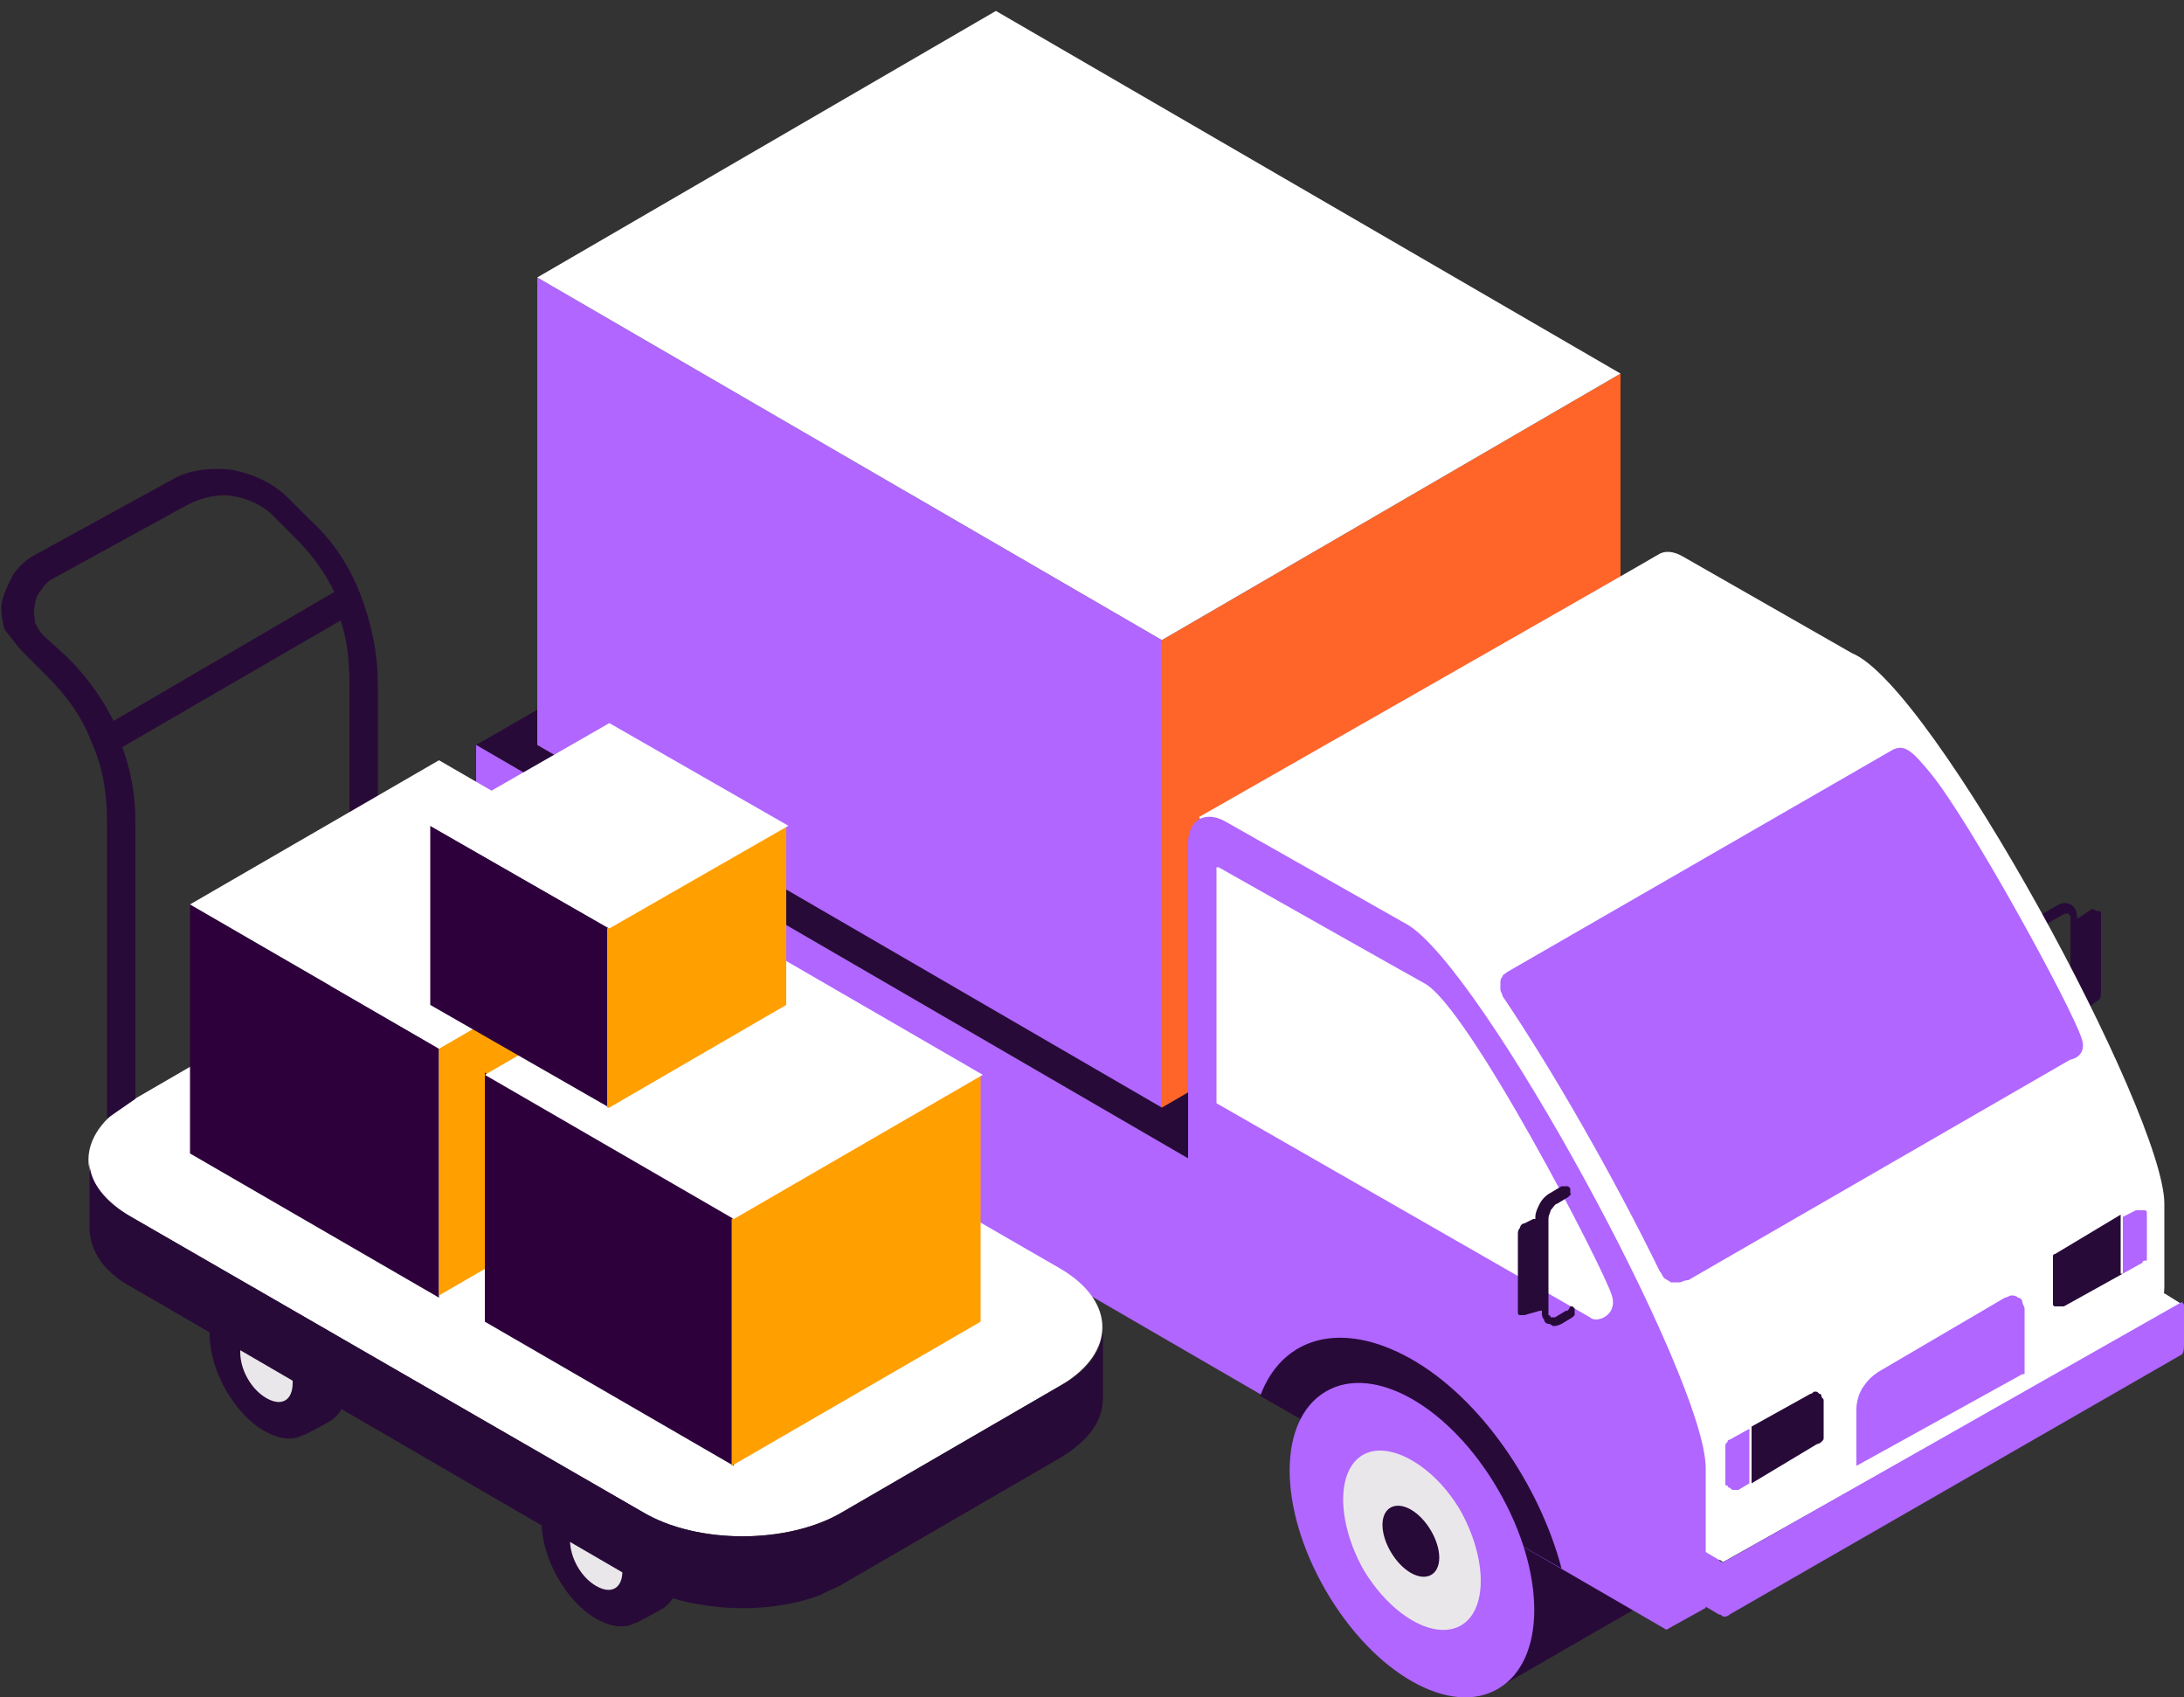 <svg xmlns="http://www.w3.org/2000/svg" xml:space="preserve" id="Layer_1" x="0" y="0" style="enable-background:new 0 0 100 77.7" version="1.1" viewBox="0 0 100 77.7"><rect x="0" y="0" width="100" height="77.7" fill="#333333" stroke="none"/><style>.st0{fill-rule:evenodd;clip-rule:evenodd;fill:#280a38}.st2{fill:#b066ff}.st3{fill:#fff}.st4{fill-rule:evenodd;clip-rule:evenodd;fill:#b066ff}.st5{fill:#eae7eb}.st6,.st7{fill-rule:evenodd;clip-rule:evenodd;fill:#fff}.st7{fill:#eae7eb}.st8{fill:#280a38}.st9{fill:#2d003c}.st10{fill:#ff9f00}</style><path d="M94 44.7 67.3 60.5 21.8 34.1l27.3-15.7L94 44.7z" class="st0"/><path d="m74.2 38.5-21 12.2V29.3l21-12.2v21.4z" style="fill:#ff6429"/><path d="M53.2 50.7 24.6 34.1V12.7l28.6 16.6v21.4z" class="st2"/><path d="m74.2 17.1-21 12.2-28.6-16.6L45.6.5l28.6 16.6z" class="st3"/><path d="m45 55.9-6.6 3.8V54l6.6-3.8v5.7zM75.3 73.4l-6.6 3.8v-5.8l6.6-3.8v5.8z" class="st0"/><path d="M78.3 66.9 21.8 34.1V43l54.5 31.6 1.8-1 .2-6.7z" class="st4"/><path d="M41.3 54.3c-1-3.9-3.7-7.9-6.9-9.7-3.2-1.9-5.8-.9-6.9 1.7l13.8 8z" class="st0"/><path d="M34.4 59.3c-3.1-1.8-5.6-6.1-5.6-9.6s2.5-5 5.6-3.2c3.1 1.8 5.6 6.1 5.6 9.6 0 3.6-2.5 5-5.6 3.2z" class="st4"/><path d="M36.7 56.8c1.2-.7 1.2-3 0-5.2-1.2-2.1-3.3-3.3-4.5-2.6-1.2.7-1.2 3 0 5.2 1.3 2.2 3.3 3.4 4.5 2.6z" class="st5"/><path d="M34.4 54.4c-.7-.4-1.3-1.4-1.3-2.2 0-.8.6-1.1 1.3-.7.7.4 1.3 1.4 1.3 2.2s-.6 1.1-1.3.7zM95.8 41.6l-.6.4s-.1 0-.1.1V42c0-.3-.1-.5-.3-.6-.2-.1-.4-.1-.7.1l-.7.4-.1.1v.2l.1.1H93.7l.7-.4c.2-.1.3-.1.3-.1s0 .1.1.1V46.3c0 .1 0 .2-.1.4-.1.1-.1.2-.2.3-.2.1-1 .6-1 .6l.2.3s.8-.5 1-.6c.2-.1.3-.3.4-.4.1-.2.1-.4.1-.6h.1s.4-.2.6-.4c.2-.1.3-.2.3-.4v-3.7s0-.1-.1-.1H96l-.2-.1z" class="st0"/><path d="m84.8 29.9-7.7-4.4c-.5-.3-.9-.3-1.2-.1-.3.2-21 12-21 12l22.6 34.7s20.7-12 21-12.1c.4-.1.6-.5.6-1.1v-3.8c0-4.1-10.6-23.7-14.3-25.2z" class="st6"/><path d="m64.4 42.3-8.3-4.7c-.9-.5-1.7-.1-1.7 1v18.9c0 1.1.8 2.4 1.7 2.9L76.4 72c.9.5 1.7.1 1.7-1v-3.8c0-4.1-10.3-23-13.7-24.9z" class="st4"/><path d="M72.8 60.3c.3.3 1.3-.1 1-1-.3-1.1-6.6-13.3-8.6-14.3-.2-.1-9.4-5.3-9.4-5.3h-.1V50.5l17.1 9.8zM99.9 59.7l-21 11.8-.8-.5 21-11.8.8.5z" class="st6"/><path d="M99.9 62c.1-.1.1-.3.1-.5v-1.7c0-.1 0-.1-.1-.2L79.1 71.4c-.1 0-.1.1-.2.1s-.1 0-.2-.1l-3.2-1.9c-.3-.1-.5 0-.5.3v1.4c0 .5.2.7.5.8l3.2 1.9c.1 0 .2.1.2.1.1 0 .2 0 .3-.1L99.9 62z" class="st4"/><path d="m71.7 60-.5.3H71s0-.1-.1-.1V55.8c0-.2.1-.3.1-.4.1-.1.2-.3.3-.3l.5-.3.1-.1c.1-.1 0 0 0-.1v-.2l-.1-.1H71.5l-.5.3c-.2.1-.4.3-.5.5-.1.2-.2.4-.2.6v.1h-.1l-.4.2c-.1 0-.2.1-.2.2-.1.1-.1.2-.1.3v3.6s0 .1.1.1h.2l.7-.2h.1v.1c0 .1 0 .2.1.3 0 .1.1.2.2.2s.2.1.2.1c.1 0 .2 0 .4-.1l.5-.3.1-.1V59.9l-.1-.1h-.1c-.1.2-.1.2-.2.2.1 0 0 0 0 0z" class="st0"/><path d="M92.6 62.9 85 67.1v-2.6c0-.3.1-.7.3-1 .2-.3.4-.5.7-.7l5.8-3.4c.1 0 .2-.1.3-.1.1 0 .2 0 .3.1.1 0 .2.1.2.2s.1.2.1.3v3z" class="st4"/><path d="m83.2 66.1-3 1.8v-2.6l2.7-1.5c.1 0 .1-.1.2-.1s.1 0 .2.1c.1 0 .1.1.1.1 0 .1.1.1.1.2v1.7c0 .1 0 .1-.1.2s-.2.1-.2.1z" class="st0"/><path d="m80.1 67.9-.5.3h-.2c-.1 0-.1 0-.2-.1-.1 0-.1-.1-.1-.1-.1 0-.1 0-.1-.1v-1.7c0-.1 0-.1.1-.2 0-.1.1-.1.1-.1l.9-.5v2.5z" class="st4"/><path d="m97.2 58.3-2.7 1.5h-.4c-.1 0-.1-.1-.1-.1v-2.2c0-.1.1-.1.1-.1l3-1.8v2.7z" class="st0"/><path d="m98.1 57.8-.9.5v-2.6l.6-.3h.4c.1 0 .1.1.1.1v2.2c-.1 0-.2 0-.2.1zM95.3 47.5c-.5-1.5-5.1-9.9-6.9-12.1-.9-1.1-1.2-1.3-1.7-1.1L69 44.5c-.1.1-.2.1-.2.2-.1.1-.1.2-.1.3v.3c0 .1.1.2.1.3 2.3 3.4 5.1 8.3 7.2 12.6.1.1.1.2.2.3.1.1.2.1.3.2h.4c.1 0 .2-.1.4-.1l17.5-10.1c.1 0 .8-.2.5-1z" class="st4"/><path d="M71.5 71.8c-1-3.8-3.7-7.8-6.9-9.6-3.2-1.8-5.9-1-6.9 1.7l13.8 7.9z" class="st0"/><path d="M68.6 77.3c2.2-1.3 2.2-5.3 0-9.1s-5.7-5.8-7.9-4.5c-2.2 1.3-2.2 5.3 0 9.1s5.7 5.8 7.9 4.5z" class="st2"/><path d="M66.9 74.4c1.2-.7 1.2-3 0-5.2-1.2-2.1-3.3-3.3-4.5-2.6s-1.2 3 0 5.2c1.3 2.2 3.3 3.3 4.5 2.6z" class="st5"/><path d="M64.6 72c-.7-.4-1.3-1.4-1.3-2.2 0-.8.6-1.1 1.3-.7.7.4 1.3 1.4 1.3 2.2 0 .8-.6 1.1-1.3.7zM13.9 65.7s.8-.4 1.3-.7c.4-.3.7-.8.7-1.6 0-1.6-1.1-3.6-2.5-4.4-.8-.4-1.4-.4-1.9-.1-.3.2-.7.4-1 .6" class="st0"/><path d="M9.6 61.1c0 1.6 1.1 3.6 2.5 4.4 1.4.8 2.5.2 2.5-1.5s-1.1-3.6-2.5-4.4c-1.4-.8-2.5-.1-2.5 1.5z" class="st0"/><path d="M11 61.9c0 .8.5 1.7 1.2 2.1.7.4 1.2.1 1.2-.7s-.5-1.7-1.2-2.1c-.7-.4-1.2-.1-1.2.7z" class="st7"/><path d="M29.1 74.3s.8-.4 1.3-.7c.4-.3.7-.8.7-1.6 0-1.6-1.1-3.6-2.5-4.4-.8-.4-1.4-.4-1.9-.1-.3.2-.7.4-1 .6" class="st0"/><path d="M24.8 69.7c0 1.6 1.1 3.6 2.5 4.4 1.4.8 2.5.2 2.5-1.5s-1.1-3.6-2.5-4.4c-1.4-.7-2.5-.1-2.5 1.5z" class="st0"/><path d="M26.1 70.5c0 .8.5 1.7 1.2 2.1.7.4 1.2.1 1.2-.7 0-.8-.5-1.7-1.2-2.1-.6-.4-1.2-.1-1.2.7z" class="st7"/><path d="m6 55.7 23.4 13.5c2.5 1.5 6.7 1.5 9.2 0l10-5.8c2.5-1.5 2.5-3.8 0-5.3L25.2 44.6c-2.5-1.5-6.7-1.5-9.2 0L6 50.4c-2.6 1.5-2.6 3.9 0 5.3z" class="st3"/><path d="M1.1 29.9 2.2 31c.9.9 1.6 1.9 2 3 .5 1.1.7 2.3.7 3.6v13.6l1.3-.9V37.6c0-1.2-.2-2.3-.6-3.4l10-5.8c.3.9.4 1.9.4 2.9v13.5l1.3-.7V31.3c0-1.4-.3-2.8-.8-4.1-.5-1.3-1.3-2.5-2.3-3.4l-1-1c-.7-.7-1.6-1.1-2.6-1.3-1-.1-2 0-2.8.5l-6.2 3.4c-.4.2-.7.5-1 .9-.2.4-.4.8-.5 1.2-.1.4 0 .9.1 1.3.4.5.6.8.9 1.1zm.5-2.2c0-.2.1-.5.3-.7.1-.2.3-.4.5-.5l6.2-3.4c.6-.3 1.3-.5 2-.4.7.1 1.4.4 1.9.9l1 1c.7.7 1.4 1.6 1.8 2.5L5.2 33c-.5-1-1.2-2-2.1-2.9l-1.1-1c-.2-.2-.3-.4-.4-.6 0-.3-.1-.5 0-.8zM6 55.7l23.4 13.5c2.5 1.5 6.7 1.5 9.2 0l10-5.8c1.3-.7 1.9-1.7 1.9-2.6V64c0 1-.6 1.9-1.9 2.7l-10 5.8c-.3.2-.7.3-1 .5-2.1.8-4.8.8-7 .1-.4-.1-.8-.3-1.2-.6L6 58.9c-1.3-.7-1.9-1.7-1.9-2.7v-3c0 .9.7 1.8 1.9 2.5z" class="st8"/><path d="m8.7 52.8 11.4 6.6V48L8.7 41.4v11.4z" class="st9"/><path d="m20.1 59.3 11.4-6.6V41.4L20.1 48v11.3z" class="st10"/><path d="M8.7 41.4 20.1 48l11.4-6.6-11.4-6.6-11.4 6.6z" class="st3"/><path d="m22.2 60.5 11.4 6.6V55.7l-11.4-6.6v11.4z" class="st9"/><path d="m33.5 67.1 11.4-6.6V49.2l-11.4 6.6v11.3z" class="st10"/><path d="m22.2 49.2 11.4 6.6L45 49.2l-11.4-6.6-11.4 6.6z" class="st3"/><path d="m19.7 46 8.2 4.7v-8.2l-8.2-4.7V46z" class="st9"/><path d="M27.9 50.7 36 46v-8.2l-8.2 4.7v8.2z" class="st10"/><path d="m19.7 37.8 8.2 4.7 8.2-4.7-8.2-4.7-8.2 4.7z" class="st3"/></svg>